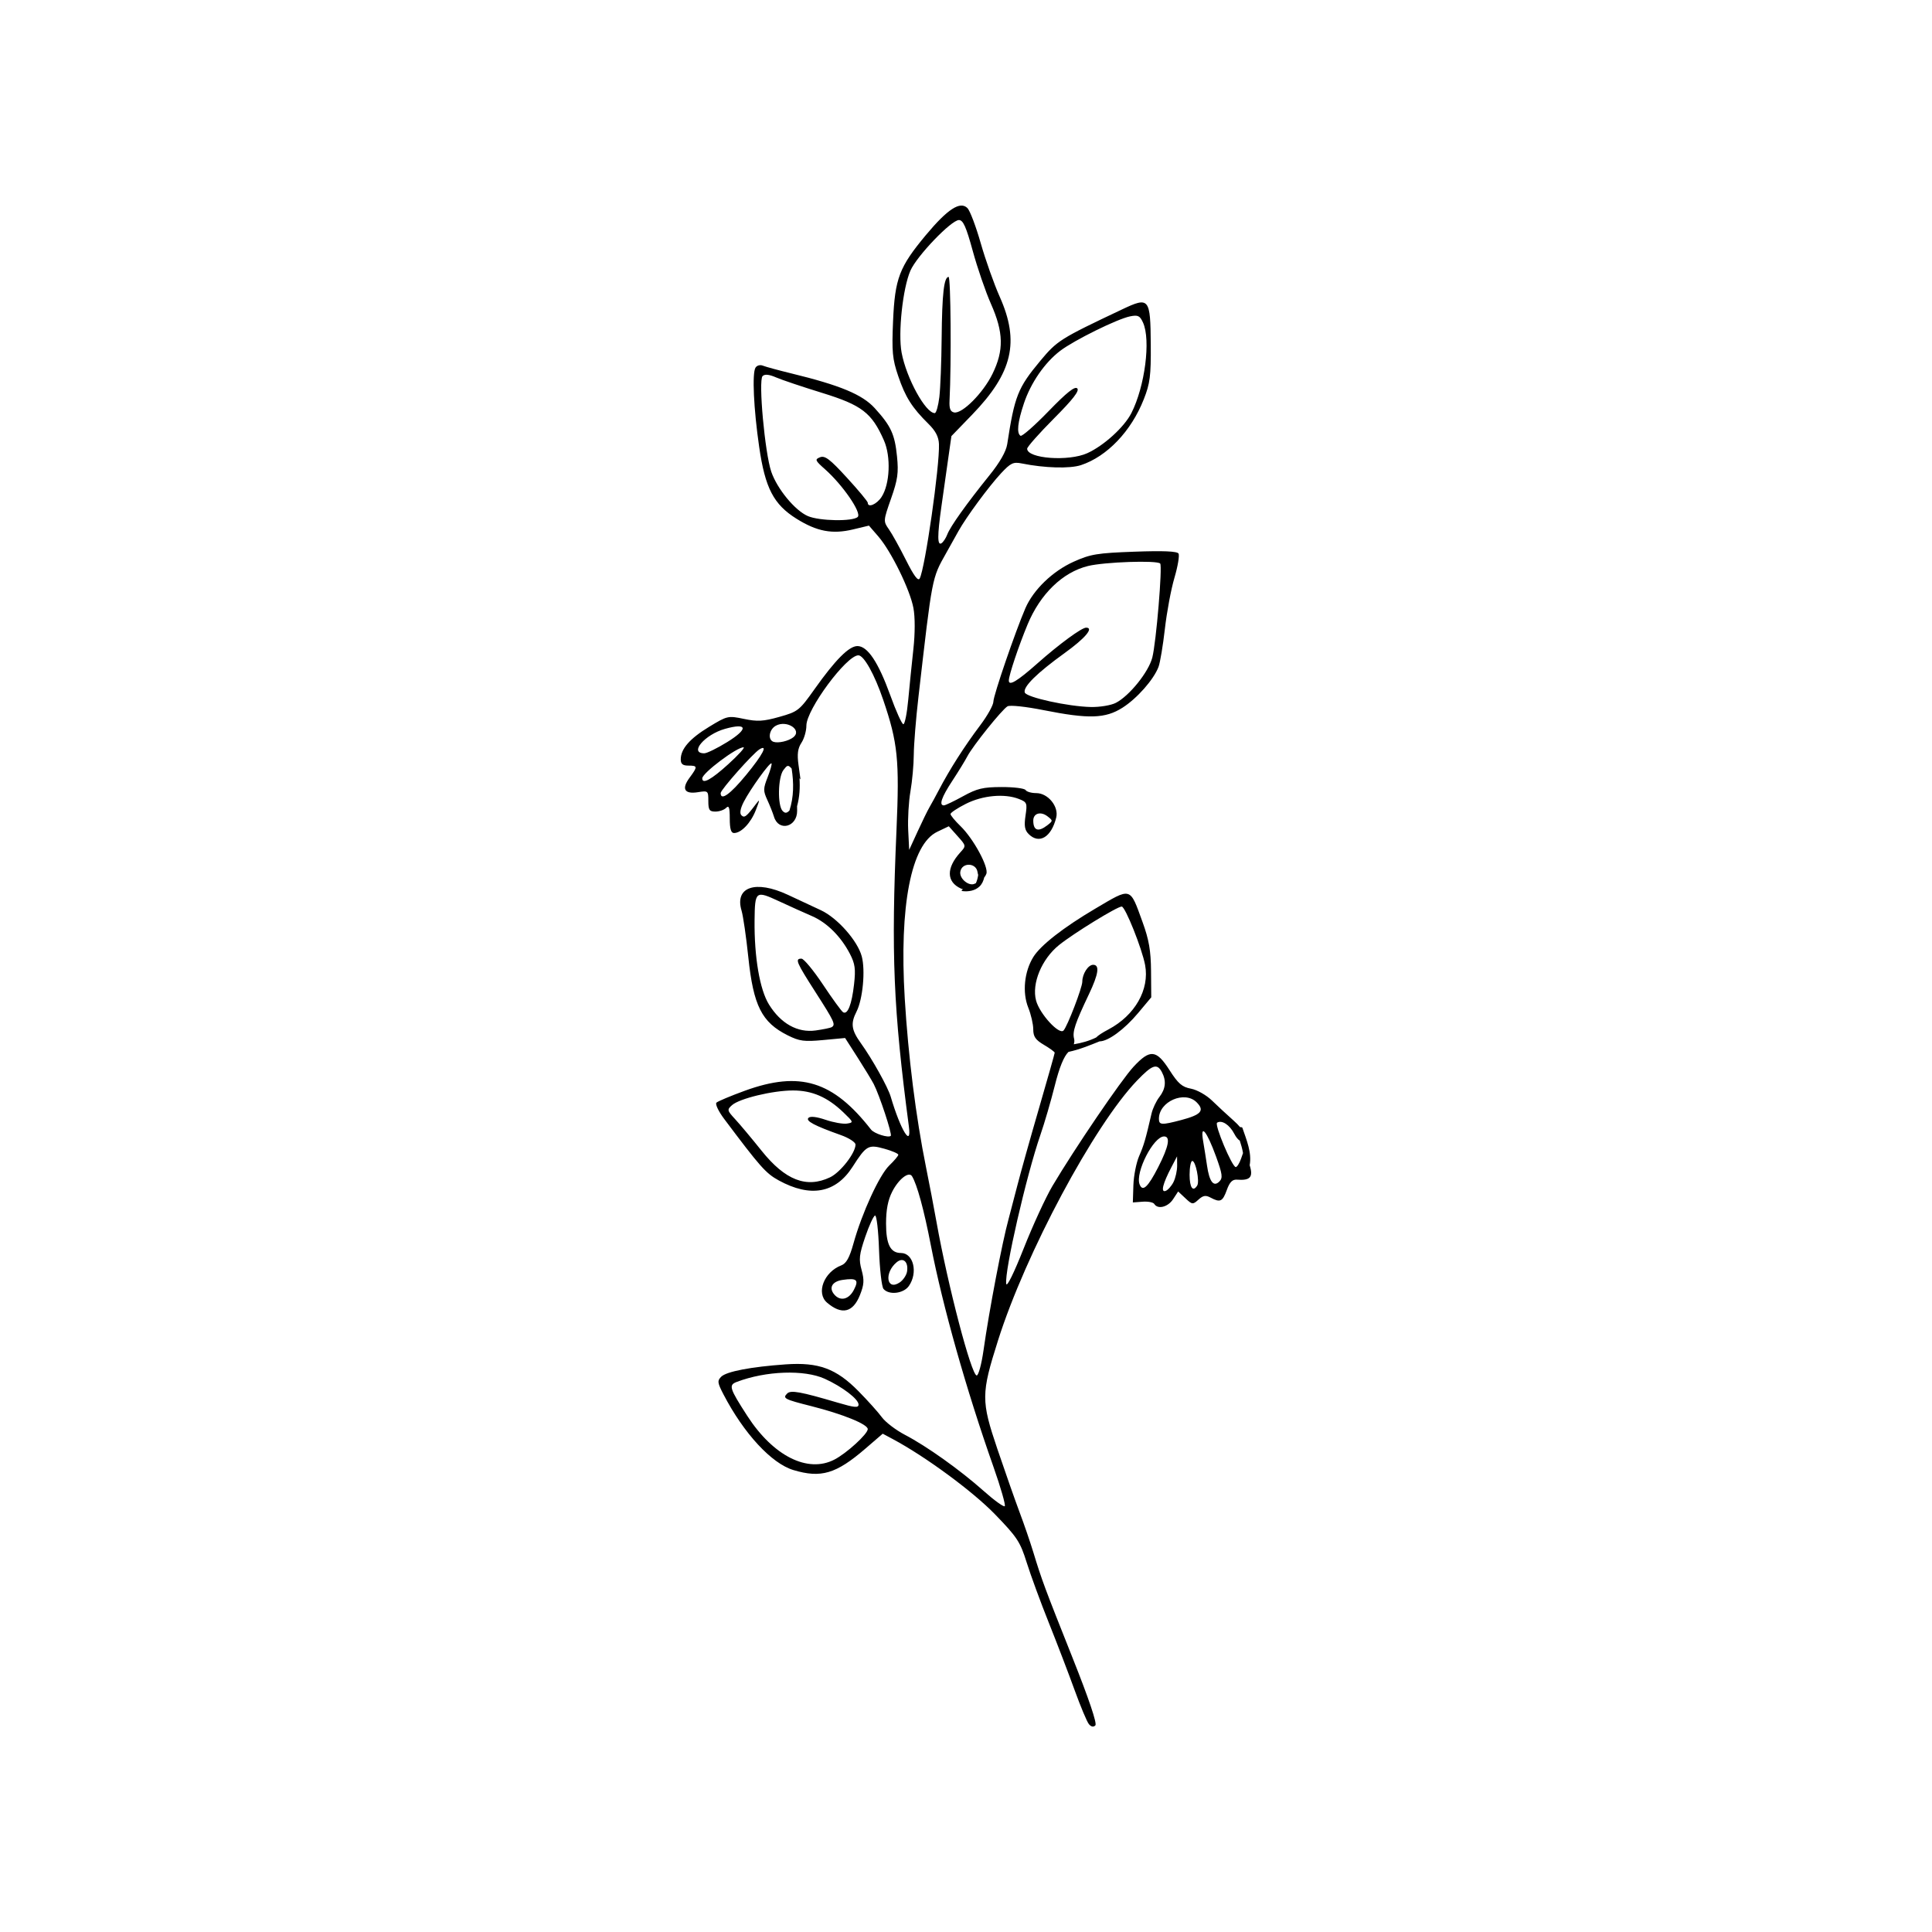<?xml version="1.0" encoding="UTF-8"?>
<!-- Uploaded to: SVG Repo, www.svgrepo.com, Generator: SVG Repo Mixer Tools -->
<svg fill="#000000" width="800px" height="800px" version="1.1" viewBox="144 144 512 512" xmlns="http://www.w3.org/2000/svg">
 <path d="m473.25 442.88c-0.055-0.156-0.316-0.195-0.609-0.176-0.465-0.543-1.047-1.145-1.773-1.785-1.648-1.465-4.207-3.828-5.68-5.262-1.484-1.445-3.949-2.836-5.562-3.144-2.367-0.441-3.406-1.34-5.688-4.914-3.492-5.457-5.152-5.617-9.523-0.922-3.258 3.5-15.645 21.723-21.523 31.645-1.773 3.004-5.195 10.43-7.602 16.52-2.602 6.57-4.481 10.383-4.629 9.383-0.504-3.281 5.316-28.633 9.059-39.477 1.082-3.125 2.785-8.973 3.797-13 1.215-4.856 2.398-7.777 3.641-8.984 2.848-0.598 5.543-1.707 8.238-2.793 2.273 0 6.57-3.16 10.203-7.496l3.492-4.172-0.055-6.957c-0.047-5.414-0.539-8.289-2.242-12.973-3.426-9.43-2.875-9.281-12.602-3.535-8.395 4.957-14.449 9.691-16.359 12.785-2.394 3.871-2.941 9.383-1.34 13.395 0.734 1.82 1.328 4.41 1.328 5.754 0 1.945 0.59 2.801 2.836 4.125 1.566 0.926 2.848 1.859 2.848 2.082 0 0.223-1.879 6.856-4.168 14.742-2.297 7.883-4.871 17.086-5.727 20.43-0.863 3.356-1.91 7.375-2.336 8.938-1.676 6.082-5.144 24.219-6.629 34.723-0.523 3.684-1.336 6.699-1.809 6.699-1.402-0.004-7.633-23.75-10.645-40.613-0.68-3.797-1.934-10.379-2.797-14.621-2.672-13.203-4.707-29.363-5.629-44.672-1.48-24.602 1.688-40.867 8.613-44.176l3.059-1.461 2.312 2.594c2.312 2.586 2.312 2.602 0.734 4.336-3.754 4.133-3.691 7.812 0.168 9.574 0.195 0.09 0.398 0.156 0.598 0.223-0.07 0.023-0.145 0.035-0.215 0.07-0.293 0.152-0.266 0.348 0.07 0.387 1.566 0.176 3.254-0.098 4.445-1.203 0.691-0.641 1.066-1.512 1.285-2.434 0.203-0.215 0.395-0.52 0.555-0.941 0.68-1.77-3.406-9.301-6.84-12.637-1.465-1.414-2.656-2.863-2.656-3.215s1.824-1.566 4.062-2.699c4.445-2.246 10.254-2.785 14.055-1.293 2.156 0.84 2.254 1.098 1.758 4.414-0.402 2.715-0.211 3.84 0.82 4.875 2.797 2.797 6.031 0.863 7.32-4.375 0.715-2.91-2.191-6.465-5.285-6.465-1.285 0-2.559-0.363-2.832-0.812-0.281-0.449-3.129-0.805-6.348-0.797-4.938 0.012-6.516 0.387-10.23 2.438-2.414 1.328-4.707 2.422-5.078 2.422-1.367 0-0.621-2.16 2.231-6.5 1.602-2.438 3.394-5.356 3.981-6.484 1.438-2.766 9.211-12.445 10.656-13.27 0.664-0.371 4.797 0.066 9.586 1.02 11.93 2.371 16.324 2.238 20.863-0.641 3.856-2.445 8.293-7.465 9.566-10.836 0.422-1.109 1.176-5.637 1.684-10.066 0.504-4.43 1.641-10.531 2.539-13.562 0.891-3.031 1.375-5.914 1.074-6.402-0.383-0.613-4.047-0.77-11.652-0.492-9.898 0.359-11.645 0.641-16.133 2.656-5.566 2.5-10.676 7.422-12.801 12.34-2.656 6.152-8.473 23.113-8.473 24.727 0 0.906-1.566 3.723-3.473 6.254-4.231 5.621-8.105 11.695-10.984 17.199-0.816 1.562-1.914 3.57-2.438 4.469-0.523 0.891-1.961 3.82-3.184 6.5l-2.238 4.875-0.262-5.281c-0.137-2.906 0.125-7.5 0.598-10.223 0.473-2.715 0.871-7.106 0.883-9.742 0.016-2.644 0.57-9.559 1.246-15.367 3.688-32.062 3.535-31.281 7.336-38.039 1.047-1.863 2.516-4.484 3.254-5.824 2.109-3.777 8.062-11.844 11.285-15.316 2.57-2.75 3.234-3.066 5.523-2.606 6.051 1.223 12.711 1.41 15.664 0.438 6.906-2.281 13.312-8.988 16.641-17.441 1.664-4.203 1.914-6.191 1.855-14.484-0.09-12.383-0.395-12.758-7.598-9.344-16.469 7.793-17.199 8.258-21.719 13.68-5.91 7.109-6.766 9.254-8.73 22.059-0.297 1.918-1.961 4.832-4.707 8.23-6.051 7.5-10.367 13.562-11.168 15.664-0.379 0.996-1.078 2.051-1.551 2.344-1.094 0.68-1.102-2-0.035-9.559 0.449-3.211 1.238-8.762 1.75-12.34l0.926-6.5 5.496-5.684c10.723-11.094 12.641-19.301 7.305-31.25-1.492-3.344-3.754-9.723-5.027-14.176-1.27-4.457-2.856-8.645-3.527-9.316-1.918-1.918-5.25 0.238-11.023 7.16-7.047 8.465-8.195 11.473-8.688 22.809-0.348 8.133-0.176 10.012 1.371 14.559 1.879 5.551 3.672 8.383 8 12.645 1.91 1.879 2.719 3.445 2.793 5.387 0.215 5.762-3.672 32.875-5.098 35.586-0.434 0.812-1.535-0.664-3.648-4.875-1.668-3.32-3.707-7.004-4.539-8.172-1.48-2.102-1.477-2.227 0.59-8.121 1.77-5.031 2.016-6.812 1.578-11.168-0.598-5.898-1.594-8.055-5.918-12.809-3.281-3.598-9.141-6.039-22.094-9.191-3.387-0.828-6.762-1.742-7.496-2.039-0.754-0.312-1.617-0.09-1.996 0.523-0.922 1.484-0.488 10.883 0.969 20.938 1.582 10.969 3.828 15.297 9.906 19.094 5.406 3.379 9.477 4.152 14.988 2.828l4.203-1.008 2.5 2.887c3.402 3.941 8.383 14.098 9.289 18.949 0.453 2.43 0.449 6.68-0.012 10.891-0.418 3.797-1.027 9.828-1.359 13.406-0.324 3.578-0.91 6.5-1.293 6.5s-1.949-3.449-3.465-7.664c-3.184-8.793-6.019-13.047-8.711-13.047-2.231 0-5.84 3.629-11.375 11.43-4.012 5.656-4.375 5.945-9.297 7.332-4.266 1.203-5.828 1.289-9.406 0.539-4.203-0.875-4.398-0.836-9.211 2.09-5.148 3.129-7.531 5.859-7.531 8.637 0 1.219 0.523 1.652 2.031 1.652 2.465 0 2.488 0.246 0.312 3.203-2.207 2.977-1.367 4.418 2.223 3.84 2.672-0.43 2.742-0.367 2.742 2.348 0 2.367 0.289 2.793 1.867 2.793 1.027 0 2.309-0.438 2.84-0.977 0.754-0.754 0.973-0.125 0.973 2.84 0 2.715 0.328 3.82 1.129 3.82 1.918 0 4.469-2.684 5.785-6.09 1.082-2.793 1.094-3.023 0.047-1.621-2.535 3.375-3.074 3.797-3.875 3.004-0.504-0.508-0.293-1.758 0.605-3.523 1.715-3.359 6.953-10.637 7.367-10.223 0.168 0.168-0.293 1.809-1.02 3.656-1.188 3.031-1.195 3.621-0.082 6.035 0.68 1.473 1.465 3.465 1.762 4.43 1.215 4.039 6.168 2.766 6.137-1.578l-0.016-1.199c0.656-2.43 0.816-4.891 0.641-7.418l0.266 0.324-0.527-3.859c-0.398-2.875-0.195-4.375 0.781-5.863 0.727-1.098 1.309-3.148 1.309-4.555 0-4.258 10.629-18.617 13.777-18.617 1.461 0 4.301 5.09 6.578 11.793 3.875 11.375 4.332 15.91 3.523 34.5-1.438 33.07-0.84 47.332 3.285 78.586 0.762 5.801-2.207 0.922-4.816-7.914-0.75-2.551-4.891-9.969-7.883-14.137-2.555-3.547-2.793-5.254-1.16-8.449 1.641-3.246 2.367-10.902 1.367-14.602-1.117-4.152-6.449-10.172-10.816-12.219-1.895-0.883-5.844-2.731-8.781-4.098-8.551-3.988-14.137-2.082-12.258 4.191 0.43 1.43 1.234 6.988 1.793 12.348 1.352 12.891 3.559 17.266 10.445 20.711 3.109 1.551 4.352 1.719 9.395 1.246l5.809-0.543 3.289 5.133c1.805 2.828 3.738 6 4.293 7.059 1.516 2.91 4.949 13.324 4.523 13.738-0.609 0.613-4.402-0.59-5.234-1.664-10.062-12.902-18.828-15.602-33.43-10.293-3.769 1.375-7.16 2.797-7.535 3.16-0.371 0.367 0.535 2.297 2.031 4.289 9.594 12.793 11.07 14.453 14.488 16.324 8.414 4.602 15.062 3.379 19.531-3.57 3.672-5.727 4.188-6.019 8.496-4.816 2.004 0.559 3.652 1.273 3.652 1.578 0 0.301-1.078 1.578-2.383 2.836-2.621 2.508-7.25 12.586-9.492 20.645-1.062 3.812-1.906 5.332-3.234 5.836-4.602 1.75-6.742 7.332-3.785 9.875 3.883 3.332 6.867 2.648 8.715-1.98 1.109-2.769 1.184-3.977 0.449-6.672-0.777-2.82-0.641-4.066 0.953-8.746 1.023-3.008 2.195-5.562 2.606-5.684 0.414-0.121 0.887 3.961 1.059 9.082 0.176 5.117 0.707 9.773 1.18 10.359 1.422 1.703 5.301 1.266 6.723-0.762 2.473-3.527 1.23-8.75-2.09-8.75-2.797 0-3.953-2.293-3.953-7.805 0-3.656 0.5-6.223 1.629-8.445 1.703-3.344 4.41-5.457 5.25-4.102 1.328 2.16 3.16 8.836 4.996 18.32 3.16 16.223 9.375 38.238 16.582 58.68 1.93 5.473 3.273 10.172 3.004 10.445-0.277 0.281-2.812-1.547-5.621-4.055-6.258-5.562-15.008-11.805-20.859-14.863-2.398-1.254-5.141-3.352-6.09-4.648-0.953-1.301-3.738-4.41-6.195-6.902-5.91-6-10.574-7.719-19.301-7.109-9.191 0.645-15.695 1.895-17.078 3.269-1.074 1.074-1.004 1.605 0.621 4.727 5.387 10.344 12.727 18.277 18.512 20.012 7.316 2.195 11.305 1.008 19.039-5.648l4.629-3.988 2.707 1.449c8.672 4.644 21.145 13.828 27.035 19.902 5.891 6.074 6.691 7.297 8.418 12.809 1.055 3.344 3.684 10.531 5.859 15.949 2.172 5.426 5.238 13.438 6.82 17.805 1.582 4.367 3.289 8.449 3.805 9.062 0.594 0.711 1.203 0.832 1.707 0.328 0.492-0.504-1.703-7.019-6.121-18.105-7.387-18.559-8.066-20.383-10.352-27.887-0.82-2.676-2.449-7.43-3.633-10.559-1.168-3.125-3.797-10.605-5.836-16.621-4.359-12.891-4.348-14.676 0.152-28.867 7.32-23.105 25.453-56.992 36.82-68.832 4.062-4.227 5.309-4.66 6.586-2.289 1.238 2.324 1.027 4.469-0.664 6.644-0.828 1.066-1.758 3.039-2.066 4.375-1.582 6.852-2.023 8.367-3.285 11.266-0.75 1.734-1.438 5.199-1.523 7.715l-0.145 4.57 2.59-0.195c1.426-0.109 2.828 0.156 3.094 0.605 0.934 1.5 3.606 0.82 4.969-1.25l1.355-2.066 1.91 1.789c1.812 1.715 1.98 1.727 3.473 0.371 1.223-1.113 1.914-1.23 3.203-0.535 2.562 1.367 3.188 1.078 4.301-2 0.754-2.102 1.484-2.848 2.691-2.754 3.481 0.258 4.383-0.594 3.375-3.828 0.598-3.301-0.797-6.613-1.926-9.898zm-54.68-33.723c-1.203-4.481 1.477-10.984 6.066-14.691 3.836-3.098 15.422-10.223 16.629-10.223 0.934 0 5.387 11.156 6.203 15.508 1.211 6.484-2.684 13.332-9.715 17.059-1.676 0.887-2.75 1.598-3.258 2.133-1.855 0.91-3.836 1.461-5.926 1.805 0.156-0.5 0.203-0.996 0.074-1.492-0.484-1.824 0.281-4.098 3.949-11.801 2.543-5.352 2.887-7.773 1.102-7.773-1.324 0-2.871 2.414-2.871 4.473 0 1.57-3.941 11.824-4.973 12.941-1.145 1.25-6.336-4.414-7.281-7.938zm-15.512-34.047c0.039 0.289 0.102 0.527 0.172 0.75-0.102 0.746-0.297 1.535-0.621 2.207-0.07 0.02-0.125 0.035-0.203 0.074-1.48 0.91-4.191-1.219-3.918-3.09 0.363-2.547 4.207-2.5 4.57 0.059zm18.551-14.766c1.457 1.129 1.449 1.195-0.082 2.383-2.383 1.84-3.699 1.387-3.699-1.27 0-1.934 1.973-2.516 3.781-1.113zm-5.305-50.82c3.379-8.137 9.305-13.875 16.031-15.527 4.375-1.074 18.227-1.551 19.125-0.66 0.637 0.641-1.062 20.965-2.09 24.93-0.988 3.836-6.066 10.141-9.656 11.996-1.27 0.656-4.246 1.152-6.613 1.102-6.012-0.121-17.098-2.555-17.527-3.844-0.5-1.492 3.199-5.144 10.586-10.469 5.445-3.926 7.801-6.715 5.672-6.715-1.195 0-7.141 4.363-12.898 9.465-5.352 4.742-7.613 6.098-7.586 4.539 0.012-1.418 2.609-9.172 4.957-14.816zm-0.965-58.594c1.832-5.488 5.523-10.832 9.629-13.961 3.672-2.797 15.148-8.457 18.52-9.133 2.086-0.418 2.59-0.176 3.422 1.648 2.098 4.602 0.508 16.949-3.09 24-1.898 3.719-7.297 8.625-11.664 10.609-4.969 2.258-15.949 1.445-15.949-1.18 0-0.484 3.188-4.082 7.078-7.992 5.09-5.113 6.828-7.359 6.195-7.992-0.637-0.637-2.777 1.066-7.609 6.051-3.691 3.812-7.031 6.742-7.418 6.508-1.082-0.664-0.781-3.586 0.887-8.559zm-23.617 2.551c-2.445 0-7.508-9.246-8.785-16.016-0.977-5.219 0.297-17.074 2.336-21.754 1.703-3.879 10.832-13.402 12.852-13.395 1.117 0 1.91 1.777 3.668 8.195 1.23 4.504 3.402 10.809 4.816 14.008 3.356 7.559 3.465 12.324 0.402 18.574-2.457 5.039-8.031 10.637-10.156 10.207-0.996-0.195-1.324-1.023-1.219-3.094 0.508-10.016 0.328-32.863-0.258-32.828-1.223 0.082-1.723 4.5-1.832 16.199-0.055 6.258-0.332 13.289-0.609 15.637-0.285 2.348-0.828 4.266-1.215 4.266zm-17.754 23.754c0-0.336-2.488-3.332-5.531-6.644-4.481-4.902-5.82-5.918-7.106-5.414-1.449 0.57-1.344 0.836 1.32 3.195 4.684 4.156 9.75 11.527 8.66 12.617-1.258 1.258-10.184 1.102-13.234-0.227-3.414-1.48-8.121-7.199-9.68-11.738-1.699-4.953-3.457-24.215-2.309-25.352 0.57-0.57 1.703-0.465 3.594 0.352 1.516 0.656 7.019 2.504 12.227 4.109 10.48 3.238 13.109 5.254 16.332 12.551 1.91 4.324 1.602 11.617-0.629 15.027-1.281 1.961-3.644 2.949-3.644 1.523zm-37.816 59.914c5.981-1.672 6.242 0 0.559 3.512-2.648 1.637-5.379 2.973-6.07 2.973-4.117 0.004 0.109-4.973 5.512-6.484zm-6.047 13.125c0-1.406 9.191-8.309 10.949-8.227 0.457 0.02-1.367 2.031-4.047 4.469-4.508 4.098-6.902 5.406-6.902 3.758zm11.617-0.895c-4.227 5.141-6.742 6.926-6.742 4.805 0-0.891 8.574-10.555 10.305-11.609 2.348-1.426 0.848 1.449-3.562 6.805zm11.488 9.422c-0.727 0.75-1.176 0.75-1.797 0.125-1.406-1.406-1.258-8.953 0.211-10.871 0.977-1.273 1.199-1.465 2.168-0.379 0.59 3.836 0.59 7.504-0.582 11.125zm1.012-19.402c-1.289 1.004-3.977 1.617-5.234 1.195-1.594-0.539-1.184-3.309 0.645-4.289 2.941-1.57 7.039 1.18 4.59 3.094zm13.199 72.848c-0.43-0.266-2.832-3.566-5.34-7.34-2.516-3.769-5.066-6.852-5.68-6.852-1.785 0-1.41 0.883 3.75 8.934 4.961 7.734 5.344 8.551 4.266 9.211-0.336 0.207-2.254 0.605-4.266 0.883-4.781 0.664-9.23-1.812-12.375-6.898-2.438-3.945-3.906-12.539-3.809-22.285 0.09-7.801 0.266-7.941 6.438-5.082 2.898 1.344 6.84 3.125 8.762 3.949 3.984 1.727 7.668 5.391 10.066 10.004 1.367 2.644 1.559 4.027 1.098 8.086-0.602 5.352-1.699 8.137-2.91 7.391zm-3.453 43.758c-6.242 2.961-11.871 0.777-18.129-7.031-2.574-3.215-5.707-6.961-6.977-8.332-2.188-2.367-2.227-2.559-0.863-3.773 1.996-1.762 10.812-3.883 16.156-3.883 5.082 0 9.152 1.773 13.355 5.809 2.711 2.606 2.734 2.684 0.922 2.969-1.023 0.152-3.566-0.297-5.637-1.004-2.387-0.812-4.055-1.004-4.543-0.516-0.805 0.812 1.516 2.051 8.605 4.574 2.121 0.754 3.863 1.891 3.863 2.504-0.004 2.242-4 7.371-6.754 8.684zm6.312 29.832c-1.336 2.586-3.641 3.094-5.234 1.164-1.457-1.758-0.488-3.414 2.231-3.812 3.809-0.555 4.394-0.035 3.004 2.648zm11.344-7.324c1.699-1.41 3.141-0.156 2.762 2.41-0.145 1.004-1.039 2.336-1.984 2.957-3.441 2.281-4.148-2.566-0.777-5.367zm-16.504 52.297c-7.07 3.656-16.211-0.941-23.102-11.613-4.727-7.324-4.973-8.141-2.766-8.977 7.742-2.938 17.875-3.293 23.316-0.832 4.66 2.117 8.957 5.391 8.957 6.832 0 0.918-1.047 0.816-5.488-0.492-9.898-2.922-12.473-3.387-13.426-2.434-1.27 1.27-0.754 1.543 6.387 3.344 8.402 2.133 14.965 4.801 14.965 6.09 0.004 1.289-5.586 6.398-8.844 8.082zm85.805-77.477c-2.707 5.297-4.125 6.609-4.922 4.535-1.203-3.141 3.672-12.699 6.484-12.699 1.758-0.004 1.246 2.664-1.562 8.164zm4.051 3.949c-0.551 1.082-1.5 2.133-2.106 2.332-1.309 0.43-0.727-1.934 1.578-6.328l1.484-2.836 0.023 2.434c0.012 1.34-0.434 3.316-0.98 4.398zm6.297 0.891c-1.129 1.828-2.019 0.562-2.019-2.856 0-2.004 0.324-3.652 0.719-3.652 0.898-0.004 1.98 5.41 1.301 6.508zm-4.258-17.344c-5.199 1.367-5.891 1.328-5.891-0.352 0-4.566 6.812-7.535 9.992-4.359 2.191 2.191 1.219 3.305-4.102 4.711zm10.121 16.289c-1.523 1.527-2.644 0.066-3.266-4.238-0.262-1.785-0.727-4.711-1.031-6.492-0.816-4.812 0.957-2.676 3.422 4.098 1.695 4.691 1.832 5.68 0.875 6.633zm5.758-6.062c-0.434 1.23-1.066 2.231-1.406 2.231-0.973 0-5.719-11.289-4.941-11.766 1.254-0.777 3.309 0.559 4.551 2.953 0.453 0.883 1.008 1.547 1.457 1.805 0.363 1.102 0.68 2.207 0.855 3.305z"/>
</svg>